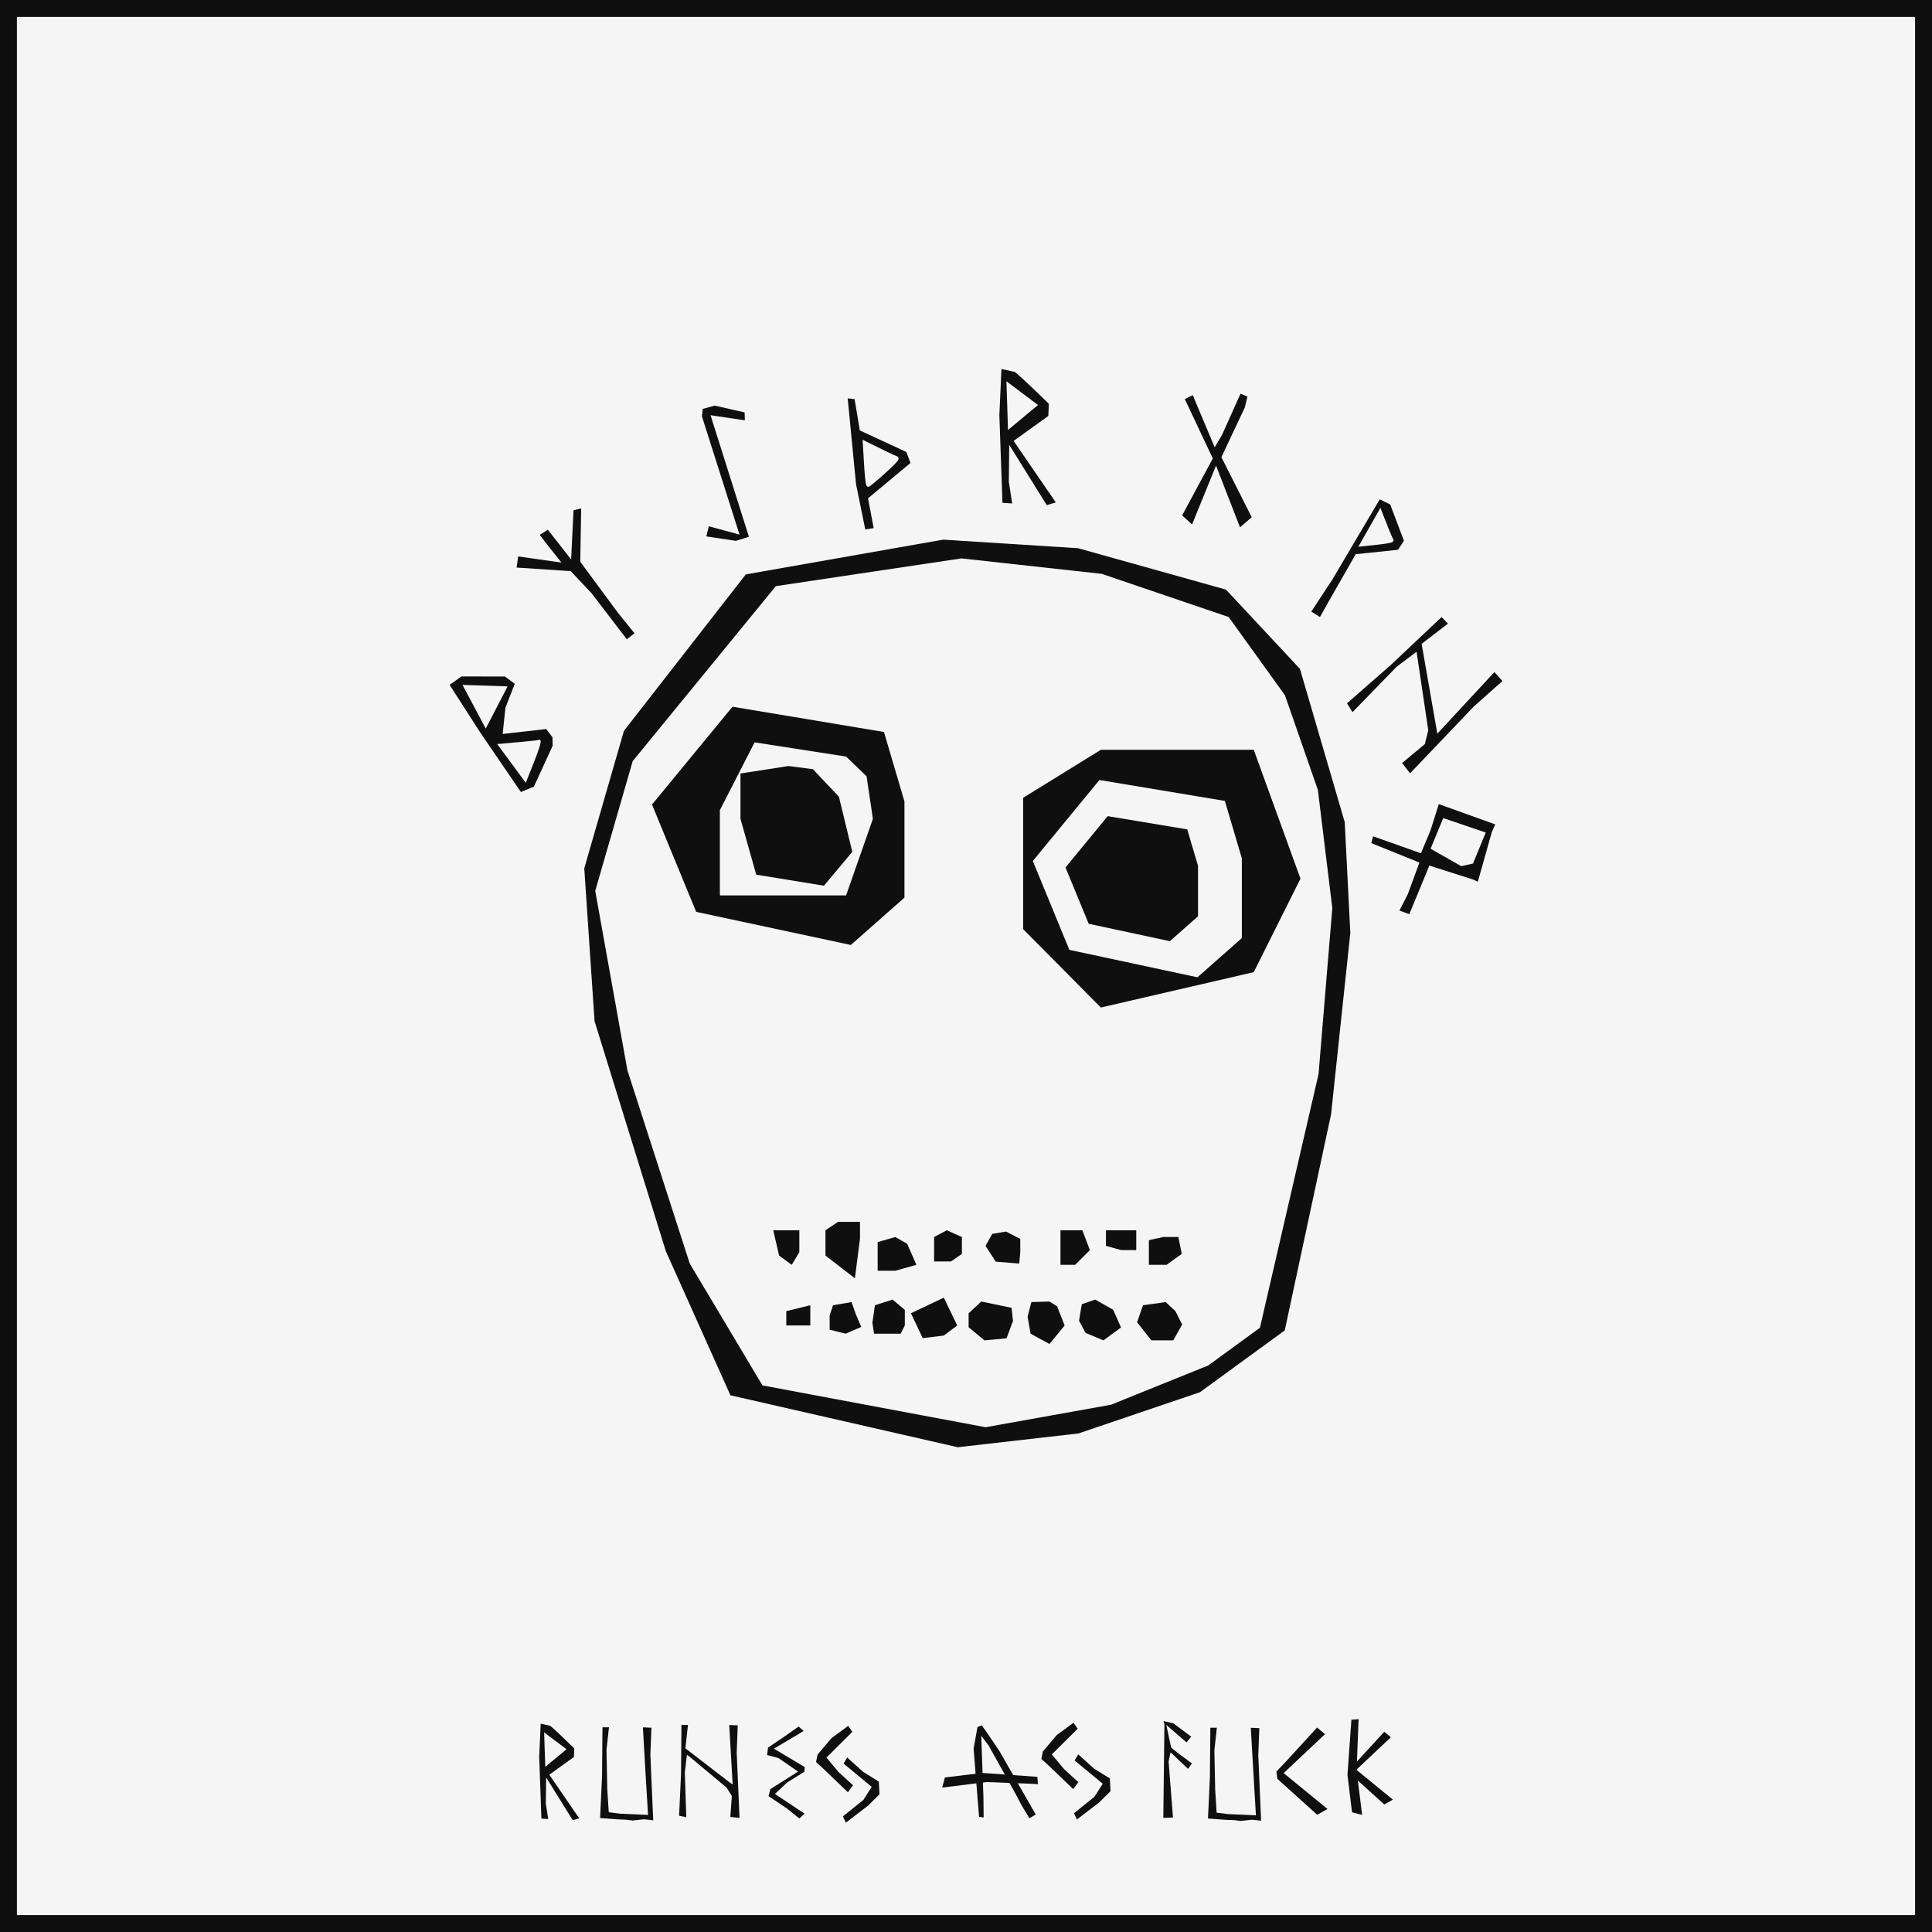 <?xml version="1.0" encoding="UTF-8"?>
<svg id="uuid-43c01a8f-91d6-44f4-a9ea-ac87bd9ad7f6" data-name="Ebene 1" xmlns="http://www.w3.org/2000/svg" viewBox="0 0 576 576">
  <g>
    <g>
      <rect width="576" height="576" style="fill: #0f0f0f;"/>
      <rect x="5.04" y="5.04" width="565.91" height="565.91" style="fill: #f5f5f5;"/>
    </g>
    <g>
      <polygon points="403.09 540.3 406.1 541.1 404.46 527.91 404.45 527.87 404.45 527.83 404.99 514.01 405.08 512.54 402.9 512.73 401.73 529.18 403.09 540.3" style="fill: #0f0f0f;"/>
      <polygon points="204.16 528.4 204.17 528.37 204.7 523.96 204.8 523.17 205.45 523.63 216.51 532.85 216.59 532.9 216.64 532.98 218.1 535.32 218.19 535.45 218.18 535.6 217.74 541.69 220.48 541.99 219.64 522.5 219.63 522.48 219.64 522.46 219.95 514.39 217.41 514.29 218.38 531.07 218.43 532.02 217.64 531.49 204.57 521.41 204.34 521.25 204.37 520.96 205.11 514.27 203.17 514.27 203.04 528.96 202.46 541.33 204.61 541.79 204.17 528.44 204.16 528.4" style="fill: #0f0f0f;"/>
      <path d="m294.7,520.35l.02.03.02.03c6.14,10.9,9.28,16.59,9.34,16.91,0,0,0-.02,0-.04.12.35,1.65,2.9,2.84,4.81l1.87-1.12-10.85-18.95c-1.73-2.6-4.51-6.69-5.26-7.64-.3.12-.78.32-1.26.52l-1.15,6.43c.41,5.22,1.42,18.06,1.63,20.33l1.36.2-.06-5.99-.6-16.88-.05-1.49.9,1.19,1.27,1.67Z" style="fill: #0f0f0f;"/>
      <path d="m348.81,523.25l.18-.82.61.58,4.61,4.36,1.15-1.64c-6.01-4.36-6.14-4.66-6.19-4.81-.14-.35-.92-4.14-1.16-5.29l-.28-1.36,1.05.91,4.97,4.29,1.39-1.71-5.33-3.99-2.96-.66.27.81.03.08v.08s0,.67,0,.67l-.32,27.22,2.88-.1-1.3-16.6v-.07s0-.07,0-.07l.4-1.87Z" style="fill: #0f0f0f;"/>
      <path d="m161.38,542.19l2.06.13-.71-4.56v-.04s0-.04,0-.04l.07-6.14.02-1.62.86,1.38,7.09,11.38,1.91-.58-8.65-12.62-.26-.38.38-.27,6.96-5.01.11-2.56c-3.14-3.08-6.67-6.42-7.22-6.75-.44-.11-1.97-.43-2.8-.61l-.44,9.77.65,18.52Zm1.63-25.11l5.41,4.07.48.36-.46.38-5.14,4.27-.74.62-.03-.97-.27-8.35-.03-.99.79.59Z" style="fill: #0f0f0f;"/>
      <polygon points="281.71 529.93 280.9 532.95 294.09 531.3 294.13 531.3 294.17 531.3 307.99 531.83 309.46 531.93 309.27 529.74 292.83 528.57 281.71 529.93" style="fill: #0f0f0f;"/>
      <polygon points="380.82 530.33 392.7 541.05 395.78 539.33 383.2 529.04 382.7 528.63 383.17 528.19 395.04 517.01 392.67 515.04 383.42 525.14 380.55 528.16 380.82 530.33" style="fill: #0f0f0f;"/>
      <polygon points="184.14 542.42 186.7 542.52 188.61 542.76 189.95 542.62 192.01 542.39 194.75 542.69 193.9 523.2 193.9 523.18 193.9 523.16 194.22 515.09 191.67 514.99 192.64 531.77 193.21 541.09 184.96 540.73 181.49 540.29 181.05 533.41 180.82 521.66 181.56 514.98 179.62 514.98 179.49 529.66 178.91 542.03 184.14 542.42" style="fill: #0f0f0f;"/>
      <polygon points="365.37 542.55 367.94 542.65 369.85 542.89 371.18 542.75 373.24 542.52 375.98 542.81 375.14 523.33 375.14 523.31 375.14 523.29 375.45 515.22 372.91 515.12 373.88 531.9 374.44 541.22 366.19 540.85 362.72 540.42 362.29 533.54 362.05 521.79 362.79 515.1 360.85 515.1 360.72 529.79 360.14 542.16 365.37 542.55" style="fill: #0f0f0f;"/>
      <polygon points="231.54 535.17 231.04 534.83 231.48 534.43 234.68 531.42 234.71 531.39 234.75 531.37 239.82 528.22 239.92 526.82 231.42 521.76 230.74 521.35 231.42 520.94 239.61 516.07 238.11 514.74 233.67 517.86 228.97 521.02 228.71 523.26 231.98 524.1 232.06 524.12 232.13 524.17 237.34 527.77 237.93 528.18 237.33 528.56 229.67 533.4 229.13 535.5 234.8 539.32 234.82 539.33 234.83 539.35 238.32 542.16 239.86 540.71 231.54 535.17" style="fill: #0f0f0f;"/>
      <polygon points="402.81 529.04 412.71 537.98 415.28 536.54 404.8 527.97 404.38 527.63 404.77 527.26 414.67 517.94 412.69 516.3 404.98 524.72 402.59 527.23 402.81 529.04" style="fill: #0f0f0f;"/>
      <g>
        <polygon points="247.92 518.18 243.73 523.12 243.29 525.35 245.43 527.28 252.78 534.33 254.32 532.25 250.09 528.4 250.06 528.38 250.04 528.35 246.78 524.45 246.4 523.99 246.82 523.57 254.11 516.33 252.88 514.55 247.92 518.18" style="fill: #0f0f0f;"/>
        <polygon points="257.39 528.29 257.35 528.27 257.31 528.23 252.58 523.98 251.5 525.79 259.46 532.37 259.89 532.73 259.58 533.22 257.48 536.51 257.43 536.59 257.36 536.65 251.3 541.53 252.19 543.4 258.87 538.27 262.21 534.94 262.01 531.16 257.39 528.29" style="fill: #0f0f0f;"/>
      </g>
      <g>
        <polygon points="315.1 517.25 310.9 522.18 310.47 524.42 312.61 526.34 319.95 533.39 321.49 531.32 317.27 527.47 317.24 527.44 317.21 527.41 313.96 523.51 313.57 523.06 313.99 522.64 321.29 515.4 320.05 513.62 315.1 517.25" style="fill: #0f0f0f;"/>
        <polygon points="326.27 527.36 326.23 527.33 326.19 527.3 321.46 523.04 320.38 524.86 328.34 531.44 328.77 531.79 328.46 532.28 326.36 535.57 326.31 535.66 326.24 535.72 320.19 540.6 321.07 542.46 327.75 537.33 331.09 534.01 330.89 530.22 326.27 527.36" style="fill: #0f0f0f;"/>
      </g>
    </g>
  </g>
  <g>
    <path d="m257.97,157.85l2.5-.4-1.6-8.5-.07-.39.3-.25,12.35-10.28-1.23-3.28-13.55-6.27-.32-.15-.06-.35-1.5-8.98-2.06-.24,2.49,25.59,2.75,13.49Zm-.72-25.6l-.06-1.15,1.03.52c4.02,2.02,8.57,4.24,9.11,4.38.31.07.54.33.56.65.03.39.06.79-4.22,4.63-.04.04-4.01,3.58-4.5,3.77l-.08.03h-.09s-.29.05-.29.05l-.24-.19c-.28-.23-.59-.49-1.23-12.69Z" style="fill: #0f0f0f;"/>
    <path d="m298.87,149.91l2.9.19-1-6.43v-.05s0-.06,0-.06l.09-8.66.02-2.29,1.21,1.94,9.99,16.05,2.69-.81-12.2-17.8-.37-.54.53-.38,9.81-7.06.16-3.62c-4.43-4.34-9.4-9.06-10.18-9.52-.62-.15-2.78-.61-3.95-.86l-.62,13.78.92,26.11Zm2.3-35.41l7.63,5.74.67.51-.65.54-7.25,6.03-1.05.87-.04-1.36-.38-11.77-.04-1.39,1.11.84Z" style="fill: #0f0f0f;"/>
    <polygon points="361.44 136.39 361.58 136.69 361.42 136.99 352.44 153.66 355.4 156.35 361.91 140.37 362.55 138.82 363.15 140.38 369.69 157.21 373.19 154.21 364.29 136.59 364.14 136.3 364.28 136.01 371.13 121.47 371.92 118.23 369.84 117.38 364.36 129.6 364.35 129.63 364.33 129.66 362.82 132.21 362.15 133.35 361.63 132.13 355.6 117.81 353.24 118.99 361.44 136.39" style="fill: #0f0f0f;"/>
    <path d="m393.53,183.96c.72-1.34,3.03-5.44,10.48-18.43l.17-.3.34-.04,12.27-1.28,1.77-2.68-4.09-10.84-3.13-1.5-14.16,23.96-6.23,9.48c.58.39,1.51.99,2.21,1.41.15.09.27.15.36.21Zm12.08-22.07l5.25-9.26.69-1.22.51,1.31c1.35,3.46,2.9,7.34,3.21,7.9l.25.25-.14.42c-.17.47-.24.69-9.13,1.59l-1.28.13.64-1.12Z" style="fill: #0f0f0f;"/>
    <polygon points="154.49 165.89 154.01 169.21 169.9 170.26 170.16 170.27 170.34 170.47 176.35 176.85 176.37 176.87 176.39 176.9 186.88 190.59 189.16 188.8 184.2 182.65 173.13 167.66 173 167.48 173 167.25 173.27 151.58 170.99 152.13 170.36 165 170.27 166.79 169.17 165.38 163.32 157.92 160.93 159.48 163.36 162.66 166.34 166.4 167.39 167.71 165.73 167.48 154.49 165.89" style="fill: #0f0f0f;"/>
    <polygon points="212.16 124.81 211.84 123.79 212.9 123.95 222.07 125.31 222 122.95 213.09 120.93 209.51 121.9 209.27 124.12 220.1 158.21 220.47 159.38 219.29 159.06 211.31 156.9 210.59 159.92 219.39 161.25 223.28 160.03 212.16 124.81" style="fill: #0f0f0f;"/>
    <polygon points="416.4 198.78 416.44 198.75 421.44 194.98 422.34 194.31 422.5 195.42 425.8 217.59 425.82 217.72 425.79 217.85 424.85 221.63 424.8 221.84 424.63 221.98 418.02 227.49 420.39 230.56 439.37 210.66 439.39 210.64 439.41 210.62 447.93 203.05 445.54 200.37 429.43 217.75 428.52 218.74 428.29 217.41 423.91 192.35 423.84 191.96 424.16 191.71 431.69 185.93 429.79 183.96 414.73 198.18 401.59 209.69 403.23 212.32 416.36 198.82 416.4 198.78" style="fill: #0f0f0f;"/>
    <path d="m162.83,217.35l-12.14,1.38-.83.09.09-.83.73-6.91v-.09s.04-.08.04-.08l2.75-7.04-2.93-2.17-12.97-.03-3.52,2.52,9.19,14.29,12.06,17.65,3.88-1.62,5.59-12.17-.06-2.55-1.88-2.45Zm-18.61-1.26l-5.79-10.88-.54-1.02,1.15.04,11.24.37,1.06.04-.49.94-5.45,10.51-.58,1.13-.6-1.12Zm15.1,10.84c-1.05,2.68-2.12,5.34-2.12,5.34l-.45,1.11-.71-.96-7.1-9.63-.71-.96,1.18-.1c3.86-.33,10.1-.91,11.02-1.07l.31-.21.39.31q.46.37-1.82,6.18Z" style="fill: #0f0f0f;"/>
    <path d="m425.89,258.62l.23-.57.59.19,12.38,3.95h.04s.04.03.04.03l1.42.65,4.19-14.86v-.05s.04-.05.04-.05l.98-2.13-16.84-6.04-2.47,7.79v.03s-.02.03-.02.03l-2.59,6.22-.24.58-.6-.21-13.68-4.84-.51,2.03,13.73,5.54.6.24-.22.61-3.19,8.69v.04s-.03.04-.03.04l-2.52,4.95,2.95,1.06,5.73-13.89Zm1.14-5.3l-.51-.29.22-.54,3.3-8.01.24-.58.59.2,11.41,3.88.67.23-.27.66-3.39,8.26-.13.32-.34.08-2.92.65-.25.06-.22-.13-8.4-4.78Z" style="fill: #0f0f0f;"/>
    <path d="m285.58,431.48l-67.81-15.49-19.26-42.96-21.25-68.58-3.07-45.58,11.83-40.98,36.33-46.64,58.82-10.36,40.24,2.55,44.1,12.35,22.05,23.62,13.35,45.7,1.67,33.02-5.74,54.09-13.81,64.42-25.27,18.42-36.22,12.3-35.96,4.11Zm-58.28-18.44l66.53,12.47,37.42-6.71,28.98-11.71,15.4-11.23,17.48-75.66,4.1-49.46-4.3-35.23-9.83-28.25-16.77-23.3-37.81-12.87-41.85-4.61-55.34,8.27-42.68,52.17-11.17,38.69,9.6,53.52,18.58,57.58,21.67,36.32Z" style="fill: #0f0f0f;"/>
    <polygon points="232.28 374.33 230.53 366.79 233.29 366.79 238.31 366.79 238.31 373.32 236.05 377.09 232.28 374.33" style="fill: #0f0f0f;"/>
    <polygon points="246.1 366.79 249.86 364.28 256.39 364.28 256.39 369.31 254.88 381.11 246.1 374.33 246.1 366.79" style="fill: #0f0f0f;"/>
    <polygon points="266.94 368.8 261.66 370.31 261.66 378.85 266.94 378.85 273.22 377.09 270.45 370.81 266.94 368.8" style="fill: #0f0f0f;"/>
    <polygon points="282.26 366.79 278.49 368.8 278.49 376.09 283.51 376.09 286.78 373.83 286.78 368.8 282.26 366.79" style="fill: #0f0f0f;"/>
    <polygon points="281.38 386.88 271.58 391.53 275.1 398.94 281.38 398.18 285.39 395.17 281.38 386.88" style="fill: #0f0f0f;"/>
    <polygon points="316.16 371.94 316.16 366.79 322.68 366.79 324.94 372.7 320.55 377.09 316.16 377.09 316.16 371.94" style="fill: #0f0f0f;"/>
    <polygon points="329.72 366.79 338.76 366.79 338.76 372.7 334.24 372.7 329.72 371.44 329.72 366.79" style="fill: #0f0f0f;"/>
    <polygon points="346.79 368.8 342.52 369.74 342.52 377.09 347.8 377.09 352.32 373.83 351.31 368.8 346.79 368.8" style="fill: #0f0f0f;"/>
    <polygon points="234.42 390.9 241.58 389.14 241.58 395.17 234.42 395.17 234.42 390.9" style="fill: #0f0f0f;"/>
    <polygon points="248.36 389.14 247.35 392.16 247.35 396.43 252.12 397.62 256.77 395.61 255.14 391.78 253.88 388.2 248.36 389.14" style="fill: #0f0f0f;"/>
    <polygon points="266.12 387.45 260.85 389.14 260.09 394.42 260.6 397.62 268.51 397.62 269.76 395.17 269.76 390.52 266.12 387.45" style="fill: #0f0f0f;"/>
    <polygon points="299.91 367.17 295.83 367.86 293.82 371.44 296.87 376.15 303.87 376.71 304.18 373.32 304.18 369.37 299.91 367.17" style="fill: #0f0f0f;"/>
    <polygon points="301.59 389.91 292.55 388.03 288.78 391.56 288.78 395.7 293.49 399.61 300.08 399 302.01 393.82 301.59 389.91" style="fill: #0f0f0f;"/>
    <polygon points="312.89 388.03 307.49 388.2 306.36 392.53 307.24 397.62 312.89 400.69 317.41 395.17 315.15 389.46 312.89 388.03" style="fill: #0f0f0f;"/>
    <polygon points="326.52 387.45 322.52 388.83 321.7 393.76 323.65 397.39 328.98 399.61 334.22 395.76 331.86 390.48 326.52 387.45" style="fill: #0f0f0f;"/>
    <polygon points="347.54 388.2 340.76 389.14 339.01 394.23 343.28 399.61 349.8 399.61 352.44 394.89 350.43 390.9 347.54 388.2" style="fill: #0f0f0f;"/>
    <polygon points="263.54 218.23 218.38 210.7 194.39 239.87 207.56 271.86 253.66 281.73 269.65 267.62 269.65 238.93 263.54 218.23" style="fill: #0f0f0f;"/>
    <polygon points="252.25 225.56 224.97 221.32 214.62 241.55 214.62 266.95 252.25 266.95 260.24 244.14 258.36 231.44 252.25 225.56" style="fill: #f5f5f5;"/>
    <polygon points="242.36 229.32 235.08 228.38 220.76 230.61 220.76 244.11 225.46 260.77 245.65 264.06 254.1 253.97 250.11 237.53 242.36 229.32" style="fill: #0f0f0f;"/>
    <polygon points="328.21 223.54 305.04 237.85 305.04 277.02 328.21 300.38 373.79 289.83 387.72 261.96 373.79 223.54 328.21 223.54" style="fill: #0f0f0f;"/>
    <polygon points="365.18 238.78 327.78 232.55 307.92 256.7 318.82 283.19 357 291.37 370.24 279.68 370.24 255.92 365.18 238.78" style="fill: #f5f5f5;"/>
    <polygon points="353.96 247.27 330.25 243.32 317.66 258.62 324.58 275.41 348.77 280.6 357.17 273.19 357.17 258.13 353.96 247.27" style="fill: #0f0f0f;"/>
  </g>
</svg>